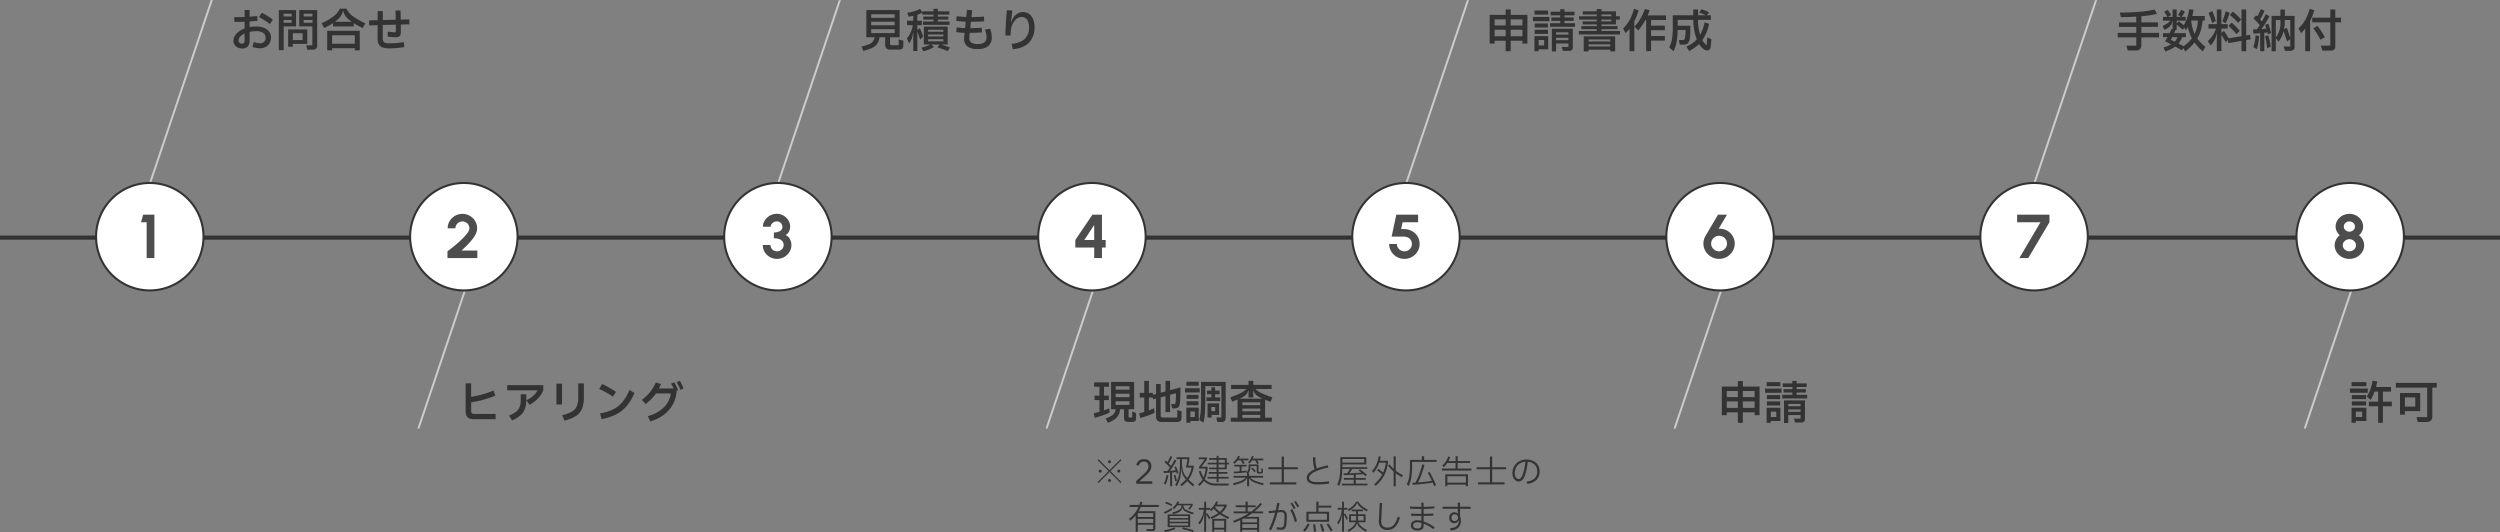 <svg xmlns="http://www.w3.org/2000/svg" viewBox="0 0 1210 257.505"><rect x="0" y="0" width="1210" height="257.505" fill="#808080" stroke="none"/><defs><style>.cls-1{fill:#333;}.cls-2{fill:#ccc;}.cls-3{fill:#fff;}.cls-4{fill:#4d4d4d;}</style></defs><g id="レイヤー_2" data-name="レイヤー 2"><g id="footer"><path class="cls-1" d="M1044.977,15.921v2.179H1036.418v3.586a2.822,2.822,0,0,1-.671,2.101,3.039,3.039,0,0,1-2.167.649h-3.762l-.616-2.332h4.752V18.1H1025V15.921h8.954V12.995h-8.359V10.839h8.359v-2.794q-3.476.243-7.458.242l-.462-2.2q10.89-.042,16.786-1.474l1.144,2.09a52.902,52.902,0,0,1-7.546,1.166v2.97h8.009v2.156H1036.418V15.921Z"/><path class="cls-1" d="M1067.395,22.676l-1.232,2.222a26.965,26.965,0,0,1-4.025-4.334,26.338,26.338,0,0,1-4.467,4.334l-.989-1.65-.683,1.078q-1.715-.99-3.168-1.782a17.743,17.743,0,0,1-4.817,2.354l-.902-1.914a17.133,17.133,0,0,0,3.74-1.518l-.924-.463q-1.299-.681-2.068-1.033.615-.902,1.231-2.002h-2.199V16.054h3.212q.571-1.166.901-2.024l.528.132V10.421h-.22a3.279,3.279,0,0,1-.518,1.606,4.859,4.859,0,0,1-1.177,1.221,17.978,17.978,0,0,1-1.958,1.222l-.968-1.87a18.375,18.375,0,0,0,2.211-1.254,10.15,10.15,0,0,0,1.661-1.343h-3.674V8.178h2.111a16.429,16.429,0,0,0-1.562-2.509l1.694-.88a13.59,13.59,0,0,1,.924,1.254,13.135,13.135,0,0,1,.748,1.276l-1.606.858h2.332V4.592h1.98V8.178h2.111l-1.496-.99a11.188,11.188,0,0,0,1.54-2.442l1.805.88a13.337,13.337,0,0,1-1.584,2.553h1.979v1.825h-4.355v1.188h.132l.396-.418a.843.843,0,0,1,.528-.308.924.924,0,0,1,.528.241l1.848,1.475A19.698,19.698,0,0,0,1059.54,4.459l2.134.309a24.827,24.827,0,0,1-.638,2.97h6.072V9.938h-1.078a23.176,23.176,0,0,1-.814,4.675,16.698,16.698,0,0,1-1.76,4.015A21.485,21.485,0,0,0,1067.395,22.676Zm-16.017-4.708a12.352,12.352,0,0,1-.704,1.298c.089.044.188.092.298.143.109.052.223.106.341.165l1.231.594a6.885,6.885,0,0,0,1.408-2.199Zm9.482.571a19.023,19.023,0,0,1-1.892-5.478q-.463.858-.99,1.672l-.748-1.386-.771,1.012-2.75-2.31a.149.149,0,0,0-.109-.045c-.06,0-.088.066-.088.198v2.332h-.595q-.396,1.034-.615,1.519h5.676v1.914h-1.87a9.255,9.255,0,0,1-1.716,3.102q1.166.573,2.464,1.32A19.863,19.863,0,0,0,1060.86,18.539Zm2.409-5.104a22.704,22.704,0,0,0,.539-3.498h-3.278a22.136,22.136,0,0,0,1.65,6.49A14.171,14.171,0,0,0,1063.27,13.436Z"/><path class="cls-1" d="M1089.307,19.045l-2.135.353v5.368h-2.287V19.793l-6.314,1.078-.242-1.518-1.012,1.078-2.002-3.301c-.044-.072-.081-.105-.11-.099-.029.008-.044.062-.044.165v7.568h-2.222V16.428h-.198a8.751,8.751,0,0,1-.858,2.903,12.786,12.786,0,0,1-2.002,2.706l-1.298-2.156a13.962,13.962,0,0,0,3.96-6.027h-3.63V11.676h4.026V4.569h2.222v7.106h3.036v2.178h-3.036v1.958h.154l.396-.396a.87.87,0,0,1,.551-.286q.264,0,.527.374l1.937,3.015,6.16-.99V4.569h2.287v12.584l1.893-.308ZM1070.672,11.125a41.867,41.867,0,0,0-1.716-4.817l1.782-.969a36.251,36.251,0,0,1,1.716,4.885Zm8.471-4.928a22.091,22.091,0,0,1-.848,2.552q-.561,1.431-1.089,2.509l-1.628-.99q.483-1.056.946-2.376.461-1.32.77-2.508Zm.989,4.774a35.786,35.786,0,0,1,3.938,3.981l-1.562,1.584a47.321,47.321,0,0,0-3.916-4.025Zm3.103.088a40.794,40.794,0,0,0-4.004-3.851l1.474-1.562a25.785,25.785,0,0,1,4.048,3.85Z"/><path class="cls-1" d="M1097.842,11.455a45.269,45.269,0,0,1,1.364,4.511l-1.562.659-.221-.945q-.769.132-1.495.197v8.889h-2.002V16.075q-1.607.132-3.278.198l-.176-2.024q.571,0,1.804-.044a21.962,21.962,0,0,0,1.452-2.067q-1.122-1.342-2.992-3.168l1.21-1.606.616.594a23.27,23.27,0,0,0,1.649-3.542l1.849.771a40.668,40.668,0,0,1-2.156,4.202q.637.725.858,1.012.967-1.649,1.848-3.542l1.782.99q-.858,1.671-1.881,3.321-1.024,1.651-1.991,2.927,1.1-.066,2.376-.242-.177-.639-.594-1.782Zm-7.193,11.374a20.909,20.909,0,0,0,.692-2.794q.231-1.342.342-2.904l1.693.286a26.399,26.399,0,0,1-1.034,6.402Zm7.216-5.742a36.34,36.34,0,0,1,1.166,5.544l-1.76.683a35.321,35.321,0,0,0-.99-5.786Zm8.008-9.416h4.708V22.478a2.175,2.175,0,0,1-.527,1.628,2.429,2.429,0,0,1-1.717.506H1105.916l-.66-2.09h3.234V18.869l-1.518,1.21-1.562-4.62q-.066-.176-.132-.176c-.059,0-.096.059-.11.176a12.941,12.941,0,0,1-.891,2.354,13.711,13.711,0,0,1-1.441,2.354l-1.342-1.693v6.336h-2.046V7.671h4.268V4.657h2.156Zm-4.378,10.429a11.454,11.454,0,0,0,2.244-7.393V9.695h-2.244Zm6.996.176V9.695h-2.662v.484a18.992,18.992,0,0,1-.374,4.004l.088.044.44-.396a.911.911,0,0,1,.572-.264q.374,0,.506.462Z"/><path class="cls-1" d="M1120.084,4.966a26.647,26.647,0,0,1-1.979,5.191V24.766h-2.376V13.831a18.601,18.601,0,0,1-2.024,2.179l-1.231-2.267a17.079,17.079,0,0,0,3.244-4.081,24.697,24.697,0,0,0,2.168-5.4Zm12.98,3.586v2.266H1130.292V22.104a2.618,2.618,0,0,1-.527,1.87,2.581,2.581,0,0,1-1.849.527h-3.894l-.727-2.42h4.576V10.817h-8.756V8.552h8.756V4.569h2.42V8.552Zm-11.484,3.916a32.892,32.892,0,0,1,3.652,5.544l-2.178,1.21a32.143,32.143,0,0,0-3.41-5.479Z"/><polygon class="cls-2" points="985 89.064 984 89.064 1014 0.064 1015 0.064 985 89.064"/><path class="cls-1" d="M731.164,4.569V7.209h8.096V21.092H736.862V19.705h-5.698v5.061h-2.42V19.705h-5.347V21.092H721V7.209h7.744V4.569ZM728.744,12.335V9.365h-5.347V12.335Zm-5.347,2.068V17.55h5.347V14.403ZM736.862,12.335V9.365h-5.698V12.335Zm-5.698,2.068V17.55h5.698V14.403Z"/><path class="cls-1" d="M749.908,10.245h-7.964V8.199h7.964Zm-5.214,14.521h-2.024V17.483h6.666v6.402h-4.642Zm-2.003-19.668h6.622v1.958h-6.622Zm.11,6.248h6.402v1.98h-6.402Zm6.402,5.038h-6.402V14.403h6.402ZM747.355,19.375h-2.661v2.597h2.661Zm9.834-9.262v1.1h5.126v1.761H750.238V11.213h4.905V10.113H750.876V8.463h4.268V7.43h-4.664V5.691h4.664V4.459h2.046V5.691h4.885V7.43h-4.885v1.033h4.488v1.65ZM751.096,24.875V13.919h10.143v8.712a2.219,2.219,0,0,1-.43,1.573,2.178,2.178,0,0,1-1.551.43h-2.838l-.506-1.914H759.126V21.025H753.142V24.875Zm8.03-8.14V15.636H753.142v1.1Zm-5.984,1.562v1.145H759.126V18.297Z"/><path class="cls-1" d="M775.098,14.14v.857h8.998V16.669H764.164V14.997h8.668v-.857h-7.48v-1.496H772.832v-.836h-6.82V10.355H772.832V9.476h-8.559V7.869H772.832V7.012h-6.754v-1.54H772.832V4.394h2.266V5.472h7.019V7.869h1.892V9.476h-1.892v2.332h-7.019v.836h7.811v1.496ZM768.872,24.875h-2.354V17.571h15.225V24.875h-2.376v-.836H768.872Zm10.494-4.817v-.969H768.872v.969Zm-10.494,1.408V22.499h10.494v-1.033ZM779.916,7.012h-4.818v.857H779.916Zm0,2.464h-4.818v.88H779.916Z"/><path class="cls-1" d="M793.05,4.966a27.622,27.622,0,0,1-2.023,5.346v14.454h-2.332V13.919a18.992,18.992,0,0,1-1.914,2.091l-1.21-2.244A17.137,17.137,0,0,0,788.749,9.674a24.308,24.308,0,0,0,2.101-5.412Zm13.288,4.729h-7.216v2.729h6.666v2.199h-6.666v2.816h6.666v2.2h-6.666v5.126h-2.376V9.695h-.396a27.124,27.124,0,0,1-3.454,5.06l-1.804-1.869A23.264,23.264,0,0,0,794.04,8.914a24.601,24.601,0,0,0,2.067-4.564l2.332.616a25.087,25.087,0,0,1-.989,2.485h8.888Z"/><path class="cls-1" d="M826.313,18.077l2.024.968-.352,3.608a2.051,2.051,0,0,1-.572,1.32,1.632,1.632,0,0,1-1.166.462,2.605,2.605,0,0,1-1.562-.55,8.806,8.806,0,0,1-2.332-2.574,18.787,18.787,0,0,1-4.884,3.388l-1.21-2.178a15.211,15.211,0,0,0,4.972-3.433,27.073,27.073,0,0,1-1.693-9.46h-7.524v2.816h6.116q0,2.993-.077,4.4a13.701,13.701,0,0,1-.341,2.485,3.13,3.13,0,0,1-.913,1.716,2.783,2.783,0,0,1-1.837.528h-1.936l-.44-2.2h1.848a1.058,1.058,0,0,0,.737-.23,1.633,1.633,0,0,0,.385-.869,22.47,22.47,0,0,0,.242-3.762h-3.806a33.801,33.801,0,0,1-.518,5.818,16.946,16.946,0,0,1-1.484,4.478L807.899,22.917a12.54,12.54,0,0,0,1.32-3.904,34.078,34.078,0,0,0,.396-5.753v-5.874h9.899V4.569h2.332v2.816h3.763a16.52,16.52,0,0,0-3.257-1.299l1.232-1.584a14.84,14.84,0,0,1,1.881.672,18.723,18.723,0,0,1,1.749.847L826.138,7.386h1.937V9.629h-6.227a25.68,25.68,0,0,0,1.013,7.238,20.928,20.928,0,0,0,2.178-6.05l2.178.704A21.65,21.65,0,0,1,823.938,19.419a7.687,7.687,0,0,0,2.091,2.486Z"/><polygon class="cls-2" points="681 89.064 680 89.064 710 0.064 711 0.064 681 89.064"/><path class="cls-1" d="M434.952,19.09l2.267.594V21.95a2.124,2.124,0,0,1-.507,1.562,2.229,2.229,0,0,1-1.628.507h-4.004a2.996,2.996,0,0,1-2.046-.551,2.397,2.397,0,0,1-.594-1.826V18.034h-2.75a6.975,6.975,0,0,1-1.155,3.157,6.552,6.552,0,0,1-2.508,2.035,19.069,19.069,0,0,1-4.235,1.363L417,22.479a22.191,22.191,0,0,0,3.575-1.067,4.76,4.76,0,0,0,1.893-1.32,4.428,4.428,0,0,0,.847-2.057h-4.004V4.878h16.104V18.034h-4.642v3.014a.943.943,0,0,0,.176.649.896.896,0,0,0,.66.187h3.344ZM433.017,8.618V6.902H421.664V8.618Zm-11.353,3.608H433.017V10.51H421.664Zm11.353,1.892H421.664v1.892H433.017Z"/><path class="cls-1" d="M446.832,17.616l-1.474,1.584-1.21-3.564c-.029-.073-.059-.109-.088-.109-.044,0-.066.059-.066.176v8.976h-1.979V16.098h-.198a10.252,10.252,0,0,1-.539,2.63A8.249,8.249,0,0,1,439.99,20.96l-1.056-2.376a12.739,12.739,0,0,0,2.859-6.402H439V10.048h3.015V7.65q-.485.11-.892.187-.407.078-.736.144l-.616.109-.639-1.914a26.723,26.723,0,0,0,3.389-.759,14.138,14.138,0,0,0,2.815-1.111L446.393,6V5.472h5.412v-1.21H453.916v1.21H459.46V7.078H453.916V8.002h5.082V9.477h-5.082v.945h5.654V12.05H446.7V10.422h5.104V9.477h-4.95V8.002h4.95V7.078h-5.412V6.088a13.195,13.195,0,0,1-2.398,1.034v2.926h2.178v2.134h-2.178v2.267h.088l.572-.528a.557.557,0,0,1,.374-.198c.205,0,.381.191.528.572Zm8.536,3.938q1.012.243,2.255.66,1.244.419,2.123.792l-1.034,1.738a45.809,45.809,0,0,0-4.993-1.782l.989-1.408h-3.981l1.298,1.21a14.212,14.212,0,0,1-2.299,1.155,18.424,18.424,0,0,1-2.806.892L445.908,23.05a17.639,17.639,0,0,0,2.453-.671,13.531,13.531,0,0,0,1.947-.825h-3.168v-8.668h11.55v8.668Zm1.21-7.149H449.208v.945h7.37Zm0,2.288H449.208v.945h7.37Zm0,2.288H449.208v1.033h7.37Z"/><path class="cls-1" d="M479.194,13.854a15.169,15.169,0,0,1,.616,2.145,9.643,9.643,0,0,1,.22,1.925,5.375,5.375,0,0,1-1.716,4.378,8.017,8.017,0,0,1-5.214,1.431,7.844,7.844,0,0,1-4.852-1.254,4.594,4.594,0,0,1-1.617-3.872,8.249,8.249,0,0,1,.045-.99l.176-1.716a35.85,35.85,0,0,1-4.026-.353l.22-2.31a30.729,30.729,0,0,0,4.049.374l.329-3.103q-2.398-.11-4.642-.418l.242-2.266q2.222.308,4.62.418l.374-3.476,2.508.197-.353,3.322q3.939-.044,6.072-.286L476.334,10.29q-2.001.22-6.401.264l-.309,3.08q3.256-.066,5.566-.22l.065,2.288q-2.815.176-5.874.22l-.197,1.826q-.022.22-.022.616a2.593,2.593,0,0,0,.936,2.232,5.106,5.106,0,0,0,3.003.693,5.55,5.55,0,0,0,3.344-.792,3.12,3.12,0,0,0,1.034-2.64,10.382,10.382,0,0,0-.771-3.498Z"/><path class="cls-1" d="M486.608,17.176q.066-5.147.726-12.21l2.618.132-.132,1.188q-.417,3.806-.462,4.51h.132a7.88,7.88,0,0,1,.902-2.134,6.469,6.469,0,0,1,1.991-2.024,4.889,4.889,0,0,1,2.717-.792,5.027,5.027,0,0,1,2.915.869,5.746,5.746,0,0,1,1.98,2.486,9.263,9.263,0,0,1,.715,3.772,10.605,10.605,0,0,1-2.606,7.568q-2.607,2.771-7.888,3.3l-.594-2.618q4.356-.461,6.392-2.441a7.379,7.379,0,0,0,2.034-5.544,6.279,6.279,0,0,0-.945-3.686,2.918,2.918,0,0,0-2.486-1.331,4.255,4.255,0,0,0-3.179,1.419,8.634,8.634,0,0,0-1.991,3.84,16.721,16.721,0,0,0-.286,3.695Z"/><polygon class="cls-2" points="377 89.064 376 89.064 406 0.064 407 0.064 377 89.064"/><path class="cls-1" d="M127.773,13.492a5.763,5.763,0,0,1,2.497,1.858,4.369,4.369,0,0,1,.88,2.662,5.81,5.81,0,0,1-.671,2.86,4.53,4.53,0,0,1-1.881,1.848,5.912,5.912,0,0,1-2.794.638,9.954,9.954,0,0,1-3.608-.66l.616-2.376a8.504,8.504,0,0,0,2.992.616,2.541,2.541,0,0,0,2.75-2.815,2.569,2.569,0,0,0-1.199-2.2,5.759,5.759,0,0,0-3.333-.836,14.843,14.843,0,0,0-3.212.33v4.092a4.155,4.155,0,0,1-.936,3.014,3.814,3.814,0,0,1-2.827.946,4.53,4.53,0,0,1-1.858-.418,3.9,3.9,0,0,1-1.562-1.265A3.362,3.362,0,0,1,113,19.729a5.033,5.033,0,0,1,1.452-3.442,9.843,9.843,0,0,1,3.938-2.52V10.532q-1.761.067-3.345.066l-1.649-.021V8.289h1.034q2.111,0,3.96-.088V4.856h2.42V8.068q2.265-.154,3.651-.352l.221,2.332q-1.475.198-3.872.352v2.706a18.809,18.809,0,0,1,3.212-.286A9.733,9.733,0,0,1,127.773,13.492ZM118.391,16.209a6.404,6.404,0,0,0-2.146,1.528,2.8,2.8,0,0,0-.781,1.859,1.385,1.385,0,0,0,.495,1.133,1.796,1.796,0,0,0,1.178.407,1.191,1.191,0,0,0,.945-.352,1.766,1.766,0,0,0,.309-1.166Zm12.254-4.511A27.451,27.451,0,0,0,128.125,9.895q-1.441-.924-2.805-1.628l1.386-2.09a29.206,29.206,0,0,1,2.783,1.551q1.419.891,2.562,1.771Z"/><path class="cls-1" d="M137.311,24.261h-2.354V4.879h8.338v7.897h-5.983Zm-.066-17.6V7.959h3.916V6.661Zm0,3.014v1.342h3.916V9.675Zm4.488,12.936h-2.267V14.229h9.263v6.996h-6.996Zm0-6.556V19.377h4.729V16.055Zm6.996,7.986-.484-2.068h2.926V12.776H144.834V4.879h8.69V21.995a1.947,1.947,0,0,1-.572,1.551,2.681,2.681,0,0,1-1.782.495ZM146.968,6.661V7.959h4.269V6.661Zm0,3.014v1.342h4.269V9.675Z"/><path class="cls-1" d="M167.648,4.196a9.855,9.855,0,0,0,3.014,3.564,34.661,34.661,0,0,0,6.16,3.52l-1.254,2.288a45.227,45.227,0,0,1-4.356-2.354v1.584h-9.987V11.171a41.122,41.122,0,0,1-4.29,2.397l-1.276-2.31a29.818,29.818,0,0,0,5.907-3.443,10.248,10.248,0,0,0,2.915-3.619Zm-6.908,20.152h-2.376v-9.438h15.774v9.438h-2.421V23.337H160.74Zm10.978-7.282H160.74v4.093h10.978Zm-1.518-6.512a13.033,13.033,0,0,1-2.761-2.497,6.261,6.261,0,0,1-1.266-2.695h-.22a6.872,6.872,0,0,1-1.243,2.706,12.372,12.372,0,0,1-2.606,2.486Z"/><path class="cls-1" d="M195.435,20.367l.264,2.42a43.681,43.681,0,0,1-7.48.615,8.859,8.859,0,0,1-3.135-.462,3.243,3.243,0,0,1-1.76-1.496,5.824,5.824,0,0,1-.561-2.771V12.183q-2.663.088-4.049.154L178.626,9.873q2.707-.088,4.137-.11V5.385h2.508V9.696q2.155-.066,6.248-.153-.045-3.059-.088-4.466l2.42-.022q.044,1.408.088,4.444l4.158-.11.044,2.376-4.158.11q.022,1.43.021,3.542a4.088,4.088,0,0,1-.241,1.572,1.445,1.445,0,0,1-.804.792,4.254,4.254,0,0,1-1.572.231q-.595,0-1.519-.077-.924-.076-2.266-.23l.088-2.376q2.837.308,3.3.308a.677.677,0,0,0,.484-.121.824.824,0,0,0,.109-.517q0-1.958-.021-3.059l-6.314.154V18.541a2.262,2.262,0,0,0,.683,1.892,3.799,3.799,0,0,0,2.287.528A41.346,41.346,0,0,0,195.435,20.367Z"/><polygon class="cls-2" points="73 89 72 89 102 0 103 0 73 89"/><path class="cls-1" d="M843.533,184.438v2.64h8.096V200.96h-2.398v-1.387H843.533v5.061h-2.42v-5.061h-5.348V200.96h-2.396V187.077h7.744V184.438Zm-2.42,7.766V189.233h-5.348v2.97Zm-5.348,2.068V197.418h5.348v-3.146Zm13.465-2.068V189.233H843.533v2.97Zm-5.697,2.068V197.418h5.697v-3.146Z"/><path class="cls-1" d="M862.277,190.113H854.312v-2.046h7.965Zm-5.215,14.521h-2.023v-7.282h6.666v6.402H857.062Zm-2.002-19.668h6.621v1.958h-6.621Zm.109,6.248h6.402v1.979h-6.402Zm6.402,5.038h-6.402v-1.98h6.402Zm-1.848,2.991H857.062v2.597h2.662Zm9.834-9.262v1.1h5.125v1.761H862.607v-1.761h4.904v-1.1h-4.268v-1.65h4.268v-1.033h-4.664v-1.738h4.664v-1.232h2.047v1.232h4.885v1.738h-4.885v1.033h4.488v1.65Zm-6.094,14.762v-10.956h10.143V202.499a2.223,2.223,0,0,1-.43,1.573,2.18,2.18,0,0,1-1.551.43h-2.838l-.506-1.914h3.211v-1.694h-5.984v3.85Zm8.029-8.14v-1.1h-5.984v1.1Zm-5.984,1.562v1.145h5.984V198.165Z"/><polygon class="cls-2" points="811 207.425 833.369 141.064 832.369 141.064 810 207.425 811 207.425"/><path class="cls-1" d="M537.004,199.705a43.111,43.111,0,0,1-7.15,2.53l-.484-2.2q1.717-.439,2.771-.748v-5.654h-2.375v-2.111h2.375v-4.334h-2.574v-2.112h7.195v2.112h-2.443v4.334h2.332v2.111h-2.332v4.973q1.277-.417,2.574-.924Zm10.977-.506,1.871.66v2.354a2.274,2.274,0,0,1-.418,1.562,1.921,1.921,0,0,1-1.43.439h-2.002a2.032,2.032,0,0,1-1.52-.483,2.408,2.408,0,0,1-.461-1.672v-4.005h-1.893a7.522,7.522,0,0,1-.77,2.783A6.246,6.246,0,0,1,539.5,202.939a13.142,13.142,0,0,1-3.268,1.672l-1.078-2.046a16.215,16.215,0,0,0,2.607-1.21,4.886,4.886,0,0,0,1.518-1.375,4.559,4.559,0,0,0,.715-1.926H537.752V184.855h11.176v13.199h-2.707v3.521a.506.506,0,0,0,.1.374.65.65,0,0,0,.406.088h1.254Zm-1.32-12.232h-6.688v1.628h6.688Zm0,3.608h-6.688v1.65h6.688Zm0,3.652h-6.688v1.737h6.688Z"/><path class="cls-1" d="M569.783,198.451l2.09.594v2.816a2.6,2.6,0,0,1-.518,1.87,2.687,2.687,0,0,1-1.881.506h-7.039a3.113,3.113,0,0,1-2.234-.66,3.039,3.039,0,0,1-.67-2.222v-8.427l-1.387.374-.197-.901h-1.893V198.627q1.43-.527,2.531-1.012l.264,2.178q-1.497.705-3.125,1.287-1.629.583-3.762,1.221l-.615-2.222q1.562-.417,2.463-.704v-6.974h-2.178v-2.244h2.178v-5.83h2.244v5.83h1.959v.968l1.518-.418v-4.862h2.244v4.246l2.311-.638v-5.126h2.242v4.51l5.039-1.363q-.023,2.991-.066,4.543-.044,1.55-.197,2.959a3.657,3.657,0,0,1-.748,2.078,2.619,2.619,0,0,1-1.959.605h-1.033l-.594-2.09h1.275a.979.979,0,0,0,.693-.188,1.276,1.276,0,0,0,.252-.736q.132-1.474.178-4.334l-2.84.77v8.382h-2.242v-7.766l-2.311.616v8.58a1.279,1.279,0,0,0,.264.945,1.492,1.492,0,0,0,.99.242h6.754Z"/><path class="cls-1" d="M573.545,187.913h7.105v2.024h-7.105Zm2.596,16.698h-1.957v-7.326h6.006v6.468h-4.049Zm-1.914-19.866H580.168v1.958h-5.941Zm.088,6.358h5.742v1.936h-5.742Zm5.742,5.038h-5.742v-1.937h5.742Zm-1.781,3.014h-2.135v2.662h2.135Zm3.035-14.322h11.924v16.984a3.1,3.1,0,0,1-.439,1.881,1.97,1.97,0,0,1-1.627.561h-1.959l-.572-2.222h2.508V186.857h-7.787v6.424q0,4.025-.176,6.611a25.97,25.97,0,0,1-.727,4.719l-2.002-1.386a23.727,23.727,0,0,0,.672-4.125q.185-2.3.186-5.819Zm2.619,9.284V192.335h2.354v-1.518h-2.068v-1.76h2.068v-1.606h1.826v1.606h2.178v1.76h-2.178V192.335h2.463v1.782Zm.506,1.122h5.588v5.544h-3.631v1.32h-1.957Zm1.848,3.762h1.869v-2.002H586.283Z"/><path class="cls-1" d="M612.309,202.147h3.279v1.958H595.699v-1.958h3.277v-8.778l-2.551,1.056L595.457,192.291a44.585,44.585,0,0,0,4.873-1.969,9.485,9.485,0,0,0,2.893-2.035H595.832V186.263h8.469v-1.936h2.289v1.936h8.865v2.024H607.668a9.493,9.493,0,0,0,2.98,2.024,49.62,49.62,0,0,0,5.203,2.002l-.947,2.178-2.596-1.034Zm-8.227-13.046a3.973,3.973,0,0,1-1.232,2.134,12.097,12.097,0,0,1-2.926,1.716h11.176a12.624,12.624,0,0,1-3.025-1.716,3.866,3.866,0,0,1-1.266-2.134h-.219v3.321h-2.289v-3.321Zm-2.773,5.632v1.342h8.646v-1.342Zm8.646,4.355v-1.319h-8.646v1.319Zm0,3.146V200.783h-8.646v1.452Z"/><polygon class="cls-2" points="507 207.425 529.369 141.064 528.369 141.064 506 207.425 507 207.425"/><path class="cls-1" d="M537,228.465l-5.36,5.344-.432-.448,5.344-5.344-5.344-5.328.448-.448L537,227.568l5.344-5.328.448.448-5.344,5.328,5.344,5.344-.432.448Zm-5.016.063a.707.707,0,0,1-.2-.512.689.689,0,0,1,.2-.496.668.668,0,0,1,.504-.208.696.696,0,0,1,.512.208.677.677,0,0,1,.208.496.71.71,0,0,1-.72.72A.668.668,0,0,1,531.984,228.528Zm4.512-4.512a.709.709,0,0,1-.2-.512.689.689,0,0,1,.2-.496.668.668,0,0,1,.504-.208.696.696,0,0,1,.512.208.677.677,0,0,1,.208.496.71.71,0,0,1-.72.72A.668.668,0,0,1,536.496,224.017Zm0,9.024a.71.71,0,0,1-.2-.513.69.69,0,0,1,.2-.496.668.668,0,0,1,.504-.208.696.696,0,0,1,.512.208.678.678,0,0,1,.208.496.709.709,0,0,1-.72.72A.667.667,0,0,1,536.496,233.041ZM541,228.528a.694.694,0,0,1-.208-.512.677.677,0,0,1,.208-.496.696.696,0,0,1,.512-.208.668.668,0,0,1,.504.208.689.689,0,0,1,.2.496.707.707,0,0,1-.2.512.668.668,0,0,1-.504.208A.696.696,0,0,1,541,228.528Z"/><path class="cls-1" d="M557.704,234.145H549.96v-1.376l3.952-3.6a7.606,7.606,0,0,0,1.399-1.656,3.214,3.214,0,0,0,.521-1.672v-.208a2.264,2.264,0,0,0-.568-1.624,2.172,2.172,0,0,0-1.656-.601,2.438,2.438,0,0,0-2.479,2.017l-1.2-.464a4.363,4.363,0,0,1,1.304-1.977,3.645,3.645,0,0,1,2.456-.775,3.997,3.997,0,0,1,1.912.432,2.97,2.97,0,0,1,1.232,1.2,3.617,3.617,0,0,1,.424,1.775,4.171,4.171,0,0,1-.64,2.265,10.49,10.49,0,0,1-1.889,2.136l-3.296,2.944h6.272Z"/><path class="cls-1" d="M567.288,228.688v6.64h-.961v-6.56q-.959.081-3.056.176l-.096-.928q1.248-.032,1.872-.064a18.712,18.712,0,0,0,1.216-1.647,23.735,23.735,0,0,0-2.704-2.656l.576-.72q.543.479.832.752a15.197,15.197,0,0,0,1.536-2.977l.863.4a19.941,19.941,0,0,1-1.743,3.2q.719.719,1.151,1.231a33.691,33.691,0,0,0,1.776-3.104l.832.464a30.127,30.127,0,0,1-3.216,4.992q1.632-.111,2.88-.256a16.478,16.478,0,0,0-.672-1.536l.783-.336a22.372,22.372,0,0,1,1.297,3.296l-.816.32-.288-.912Q568.055,228.625,567.288,228.688Zm-4,5.36a13.454,13.454,0,0,0,1.344-4.177l.848.177a15.064,15.064,0,0,1-1.376,4.512Zm5.504-1.088a17.787,17.787,0,0,0-.688-2.881l.784-.271a25.62,25.62,0,0,1,.752,2.832Zm9.199,1.52-.56.896q-1.937-1.633-2.816-2.544a16.395,16.395,0,0,1-2.815,2.527l-.48-.912a15.595,15.595,0,0,0,2.624-2.368,9.586,9.586,0,0,1-1.584-2.535,8.793,8.793,0,0,1-.607-2.92h-.112a26.673,26.673,0,0,1-.152,3,13.875,13.875,0,0,1-.624,2.768,15.904,15.904,0,0,1-1.384,3l-.688-.784a17.131,17.131,0,0,0,1.456-3.271,16.668,16.668,0,0,0,.672-3.265,40.307,40.307,0,0,0,.176-4.088v-1.76h-1.664v-.912h6.224v.752a27.785,27.785,0,0,1-.56,3.328h2.64v.736a13.2,13.2,0,0,1-2.496,5.951A29.076,29.076,0,0,0,577.991,234.48Zm-5.92-10.576a13.284,13.284,0,0,0,.576,4.185,9.667,9.667,0,0,0,1.904,3.256,11.77,11.77,0,0,0,2.176-5.057h-2.736a30.497,30.497,0,0,0,.721-4.063h-2.641Z"/><path class="cls-1" d="M585.425,233.496a8.871,8.871,0,0,0,3.319.553h6.064l-.225.96h-6a7.764,7.764,0,0,1-5.936-2.24,8.693,8.693,0,0,1-2.224,2.464l-.544-.864a8.279,8.279,0,0,0,2.128-2.367,12.092,12.092,0,0,1-1.744-3.872l.896-.288a12.973,12.973,0,0,0,1.328,3.2,13.254,13.254,0,0,0,1.056-4.272h-3.199v-.864q.624-.719,1.344-1.68.719-.959,1.344-1.937h-2.832v-.896h4v.768a37.543,37.543,0,0,1-2.672,3.744h2.976v.641a15.521,15.521,0,0,1-1.376,5.344A5.983,5.983,0,0,0,585.425,233.496Zm8.327-11.815v2.271h1.105v.816H593.752v2.352h-3.968v1.328H594.04v.832h-4.256v1.536h4.849v.832h-4.849v1.696h-.943v-1.696h-4.416v-.832h4.416v-1.536H585.017v-.832h3.824v-1.328h-3.616v-.8h3.616v-1.552h-4.305v-.816h4.305v-1.456h-3.616v-.815h3.616V220.625h.943v1.056Zm-.928.815h-3.04v1.456h3.04Zm-3.04,3.824h3.04v-1.552h-3.04Z"/><path class="cls-1" d="M599.064,222.801a10.421,10.421,0,0,1-1.601,1.68l-.704-.624a8.366,8.366,0,0,0,2.48-3.216l.88.24a6.278,6.278,0,0,1-.512,1.088h4.607v.832h-2.64q.48.735.848,1.424l-.863.336q-.369-.705-1.024-1.76Zm6.08,8.384a5.94,5.94,0,0,0,2.231,1.456,29.11,29.11,0,0,0,4.265,1.296l-.32.896q-2.177-.577-3.464-1.04a8.609,8.609,0,0,1-2.072-1.024,3.228,3.228,0,0,1-1.12-1.328h-.096v3.888h-.977v-3.888h-.111a3.296,3.296,0,0,1-1.064,1.336,7.815,7.815,0,0,1-1.968,1.017q-1.241.463-3.352,1.023l-.337-.896a25.951,25.951,0,0,0,4.104-1.28,5.834,5.834,0,0,0,2.152-1.456h-5.984v-.88h6.56v-1.072l-.432-.352a4.468,4.468,0,0,0,.816-1.12,3.509,3.509,0,0,0,.304-1.12q.063-.608.063-1.824h4.801v3.296a.291.291,0,0,0,.071.225.352.352,0,0,0,.232.063h1.008v-1.76l.8.24v1.487a.939.939,0,0,1-.176.641.773.773,0,0,1-.592.191h-1.232a1.209,1.209,0,0,1-.752-.199.834.834,0,0,1-.256-.696v-2.688h-3.04a8.244,8.244,0,0,1-.224,1.977,4.479,4.479,0,0,1-.896,1.624h.48v1.088h6.815v.88Zm-8.048-2.912q1.951-.095,2.88-.16v-2.336h-2.608v-.815h5.984v.815H600.904v2.256q1.567-.144,2.416-.256l.063.752a58.648,58.648,0,0,1-6.159.592Zm6.976-4.448a8.465,8.465,0,0,0,1.872-3.168l.864.208q-.192.561-.433,1.104h5.072v.832h-3.008a14.06,14.06,0,0,1,.863,1.424l-.831.336q-.593-1.088-1.04-1.76h-1.488a9.491,9.491,0,0,1-1.136,1.567Zm2.063,2.513a9.646,9.646,0,0,1,.896.8,9.956,9.956,0,0,1,.768.848l-.592.528a13.832,13.832,0,0,0-1.68-1.68Z"/><path class="cls-1" d="M628.136,226.129v1.008H621.416v6.319h5.984v1.009H614.6v-1.009h5.729v-6.319h-6.464v-1.008h6.464v-5.168h1.088v5.168Z"/><path class="cls-1" d="M643.319,234.08a39.11,39.11,0,0,1-5.359.385,8.368,8.368,0,0,1-4.16-.801,2.626,2.626,0,0,1-1.344-2.416q0-2.319,3.808-4.096a17.428,17.428,0,0,1-.768-5.84h1.184a15.885,15.885,0,0,0,.64,5.408,33.738,33.738,0,0,1,5.36-1.504l.224,1.104a25.913,25.913,0,0,0-6.928,2.232q-2.351,1.288-2.352,2.695a1.669,1.669,0,0,0,1.016,1.593,7.934,7.934,0,0,0,3.304.504,37.434,37.434,0,0,0,5.28-.4Z"/><path class="cls-1" d="M656.184,234.08h5.68v.864H649.432v-.864h5.76v-1.888h-4.735v-.832h4.735V229.793q-2.08.111-4.832.159l-.08-.848,1.681-.016a10.915,10.915,0,0,0,1.359-2.112h-3.647a30.684,30.684,0,0,1-.456,4.944,11.483,11.483,0,0,1-1.16,3.327l-.864-.848a10.855,10.855,0,0,0,1.185-3.704,43.863,43.863,0,0,0,.336-6.216v-3.216h12.576v3.504h-11.585q0,.913-.016,1.344H661.752v.864h-7.345a12.145,12.145,0,0,1-1.296,2.08q2.912-.064,5.856-.304-.816-.624-1.424-1.024l.672-.56q.816.527,1.728,1.248.913.719,1.681,1.424l-.688.607-.656-.592-.399-.368q-1.553.145-3.696.256v1.616h4.848v.832h-4.848Zm4.112-11.936H649.703v1.744H660.296Z"/><path class="cls-1" d="M668.297,220.992q-.177.977-.465,2.017H671.752v.832a17.465,17.465,0,0,1-1.815,6.248,16.937,16.937,0,0,1-4.104,5.063l-.704-.832A16.241,16.241,0,0,0,669,229.664a29.385,29.385,0,0,0-2.527-2.016l.607-.784a29.014,29.014,0,0,1,2.353,1.904,16.8,16.8,0,0,0,1.296-4.832H667.544a14.133,14.133,0,0,1-2.783,4.88l-.736-.784a12.766,12.766,0,0,0,2.096-3.208,15.719,15.719,0,0,0,1.168-3.96Zm10.191,9.92a21.888,21.888,0,0,1-2.944-1.823v6.256h-1.023v-7.088a19.575,19.575,0,0,1-2.736-2.944l.72-.592a21.672,21.672,0,0,0,2.017,2.224v-6.096H675.544v6.976a18.847,18.847,0,0,0,3.488,2.16Z"/><path class="cls-1" d="M689.288,222.593h6.064v.96H683.464v1.68a37.795,37.795,0,0,1-.376,5.72,13.985,13.985,0,0,1-1.319,4.265l-.88-.784a13.635,13.635,0,0,0,1.191-3.896,35.212,35.212,0,0,0,.328-5.256v-2.688H688.168V220.833h1.12Zm2.592,5.808q.784,1.296,1.688,3.128.904,1.833,1.496,3.288l-.944.464q-.305-.8-.704-1.68-1.92.335-4.504.608-2.584.271-5.16.432l-.111-1.008q.959-.032,1.424-.064a32.111,32.111,0,0,0,1.92-4.231,36.354,36.354,0,0,0,1.392-4.616l1.072.32q-.576,2.24-1.376,4.432a32.717,32.717,0,0,1-1.76,4.016q3.775-.271,6.72-.768A41.57,41.57,0,0,0,691,228.864Z"/><path class="cls-1" d="M705.512,226.784h6.624v.944H697.88v-.944h6.608v-2.688h-4a10.138,10.138,0,0,1-1.664,1.952l-.769-.672a10.734,10.734,0,0,0,1.769-2.097,10.996,10.996,0,0,0,1.144-2.336l.944.304a13.326,13.326,0,0,1-.848,1.921h3.424v-2.368h1.023V223.169h5.984v.928h-5.984Zm-4.976,8.544h-1.024V229.585h10.992v5.743h-1.023v-.783h-8.944Zm8.944-4.8h-8.944v3.088h8.944Z"/><path class="cls-1" d="M728.936,226.129v1.008h-6.72v6.319h5.984v1.009H715.399v-1.009h5.729v-6.319h-6.464v-1.008h6.464v-5.168h1.088v5.168Z"/><path class="cls-1" d="M742.111,223.12a5.376,5.376,0,0,1,3.064,4.977,5.64,5.64,0,0,1-1.528,4.16,7.365,7.365,0,0,1-4.439,1.903l-.32-1.104a6.663,6.663,0,0,0,3.88-1.521,4.448,4.448,0,0,0,1.256-3.376,4.402,4.402,0,0,0-1.24-3.256,5.212,5.212,0,0,0-3.384-1.416,25.808,25.808,0,0,1-1.584,7.208q-1.04,2.328-2.688,2.328a2.747,2.747,0,0,1-1.528-.464,3.251,3.251,0,0,1-1.144-1.368,4.947,4.947,0,0,1-.433-2.151,6.725,6.725,0,0,1,.88-3.448,6.148,6.148,0,0,1,2.433-2.353,7.761,7.761,0,0,1,6.775-.12ZM736.96,229.801a25.29,25.29,0,0,0,1.304-6.328,5.587,5.587,0,0,0-2.64.824,5.078,5.078,0,0,0-1.824,1.96,5.794,5.794,0,0,0-.656,2.768,4.043,4.043,0,0,0,.264,1.528,2.293,2.293,0,0,0,.704.983,1.558,1.558,0,0,0,.969.336Q736.119,231.872,736.96,229.801Z"/><path class="cls-1" d="M560.872,245.377h-8.752a14.366,14.366,0,0,1-1.009,2.031h8.064v8.305a1.335,1.335,0,0,1-.304.983,1.363,1.363,0,0,1-.977.296h-2.88l-.256-.896h3.392v-2.112h-7.455v3.344h-1.024v-7.855a16.533,16.533,0,0,1-2.592,2.512l-.656-.815a14.235,14.235,0,0,0,4.592-5.792h-4.256v-.977h4.64a11.391,11.391,0,0,0,.448-1.567l1.024.144q-.177.753-.384,1.424h8.384Zm-10.176,4.863h7.455v-1.888h-7.455Zm0,.896v1.952h7.455v-1.952Z"/><path class="cls-1" d="M567.464,246.608a19.401,19.401,0,0,1-3.696,2.032l-.448-.816a18.092,18.092,0,0,0,3.712-1.952Zm-4.08,10.048a20.319,20.319,0,0,0,4.943-1.376l.593.704a19.309,19.309,0,0,1-5.137,1.52Zm3.584-11.728q-.688-.368-1.504-.72a15.501,15.501,0,0,0-1.536-.576l.399-.769q.705.224,1.536.584.832.36,1.504.729ZM576.04,255.12H565.144v-6.144H576.04Zm-.992-4.384v-.992h-8.912v.992Zm-8.912.736v1.04h8.912v-1.04Zm0,1.775v1.104h8.912v-1.104Zm3.696-8.655A9.572,9.572,0,0,1,568.168,246.417l-.688-.608a8.597,8.597,0,0,0,1.408-1.456,9.066,9.066,0,0,0,.992-1.68l.88.191a7.215,7.215,0,0,1-.448.96h6.944v.656a8.454,8.454,0,0,1-1.424,2.208l-.801-.4a7.708,7.708,0,0,0,.712-.855,7.904,7.904,0,0,0,.536-.84h-3.472v.304a2.14,2.14,0,0,0,1.168,1.768,12.946,12.946,0,0,0,3.776,1.4l-.305.848a14.98,14.98,0,0,1-3.68-1.352,2.649,2.649,0,0,1-1.376-1.736h-.112a2.559,2.559,0,0,1-.624,1.248,4.431,4.431,0,0,1-1.424.969,16.434,16.434,0,0,1-2.512.871l-.353-.848a11.367,11.367,0,0,0,3.44-1.4,2.145,2.145,0,0,0,1.04-1.768v-.304Zm2.768,10.688q2.72.592,5.2,1.393l-.496.832a42.482,42.482,0,0,0-5.136-1.44Z"/><path class="cls-1" d="M594.92,250.305l-.464.88a24.187,24.187,0,0,1-4.031-2.24,19.909,19.909,0,0,1-4.064,2.192l-.464-.849a17.815,17.815,0,0,0,3.744-1.951,12.479,12.479,0,0,1-2.16-2.145,11.444,11.444,0,0,1-1.328,1.232l-.544-.721H583.752V248.833h.097l.208-.208a.374.374,0,0,1,.24-.112.345.345,0,0,1,.256.176l1.264,1.968-.608.672-1.359-2.111c-.021-.032-.043-.048-.064-.048s-.032.026-.032.079v8.08h-.943v-8.592h-.112a9.207,9.207,0,0,1-2.063,5.104l-.656-.784a12.522,12.522,0,0,0,2.672-6.353h-2.384V245.793h2.544v-2.992h.943V245.793h1.984v.783a9.571,9.571,0,0,0,2.832-3.855l.96.144a9.608,9.608,0,0,1-.624,1.345h4.8v.72a9.388,9.388,0,0,1-2.512,3.392A23.733,23.733,0,0,0,594.92,250.305Zm-7.199,7.04h-.992v-6.208h6.752v6.208h-.992v-1.008H587.721Zm4.768-5.312H587.721v3.376h4.768Zm-2.08-4.288a8.743,8.743,0,0,0,2.145-2.655h-4.192a2.211,2.211,0,0,1-.271.367A13.054,13.054,0,0,0,590.408,247.744Z"/><path class="cls-1" d="M611.336,248.465h-5.344q-1.216.864-2.64,1.695h6.08v7.185H608.408v-.912h-7.168v.912h-.992v-5.584q-1.472.672-2.976,1.248l-.448-.929a36.991,36.991,0,0,0,7.504-3.615h-7.264v-.912h5.792v-2.08h-4.784v-.896h4.784v-1.792h1.023v1.792h3.856v.896h-3.856v2.08h1.776a24.678,24.678,0,0,0,4.352-4.145l.801.608a25.704,25.704,0,0,1-3.601,3.536h4.128ZM608.408,251.041h-6.672c-.256.128-.411.202-.464.224V252.833h7.136Zm-7.136,2.655v1.84h7.136v-1.84Z"/><path class="cls-1" d="M619.656,246.849c.106-.011.261-.016.464-.016a2.566,2.566,0,0,1,2.016.735,3.099,3.099,0,0,1,.656,2.128,26.973,26.973,0,0,1-.256,4.353,3.187,3.187,0,0,1-.816,1.888,2.528,2.528,0,0,1-1.647.464,14.722,14.722,0,0,1-2.16-.191l.063-1.057a11.945,11.945,0,0,0,1.889.176,1.615,1.615,0,0,0,1.12-.336,2.706,2.706,0,0,0,.535-1.536,30.808,30.808,0,0,0,.169-3.84,1.928,1.928,0,0,0-.385-1.312,1.639,1.639,0,0,0-1.279-.433,3.793,3.793,0,0,0-.4.017l-1.312.128q-.623,2.464-1.359,4.496-.737,2.032-1.712,4.112l-1.072-.448q.943-1.983,1.656-3.889a43.114,43.114,0,0,0,1.304-4.159l-2.976.271-.097-1.056,3.345-.288q.384-1.567.783-3.712l1.105.208q-.335,1.743-.72,3.392Zm5.824-.464a20.985,20.985,0,0,1,2.239,6l-1.056.288a19.424,19.424,0,0,0-2.192-5.809Zm.703.016a16.791,16.791,0,0,0-1.6-2.672l.864-.448a21.291,21.291,0,0,1,1.6,2.688Zm.992-3.92a19.488,19.488,0,0,1,1.616,2.656l-.832.432a21.061,21.061,0,0,0-1.632-2.656Z"/><path class="cls-1" d="M630.647,256.673a11.624,11.624,0,0,0,2.256-3.312l.929.368a12.095,12.095,0,0,1-2.272,3.552Zm7.504-9.009h5.137v4.849H632.312v-4.849h4.784v-4.863h1.056v1.952h6.177v.928h-6.177Zm-4.8,3.904h8.88v-2.96h-8.88Zm3.137,2.145a22.297,22.297,0,0,1,.479,3.504l-1.04.128a28.249,28.249,0,0,0-.432-3.521Zm3.327-.128a19.914,19.914,0,0,1,1.104,3.456l-1.072.239a20.312,20.312,0,0,0-1.008-3.472Zm3.088-.257a16.484,16.484,0,0,1,2.064,3.393l-.992.448a23.779,23.779,0,0,0-1.968-3.473Z"/><path class="cls-1" d="M652.344,250.977l-.592.64-1.168-2.416c-.021-.031-.043-.048-.064-.048s-.032.021-.032.064v8.111h-.912v-8.384h-.111a9.344,9.344,0,0,1-1.664,4.832l-.624-.784a11.677,11.677,0,0,0,1.552-3.04,14.643,14.643,0,0,0,.704-3.279H647.416V245.793h2.159v-2.992h.912V245.793h1.712v.88H650.487v2.128h.097l.208-.176a.422.422,0,0,1,.224-.112c.074,0,.144.063.208.191Zm5.136,1.792a4.765,4.765,0,0,0,1.368,1.968,12.225,12.225,0,0,0,2.776,1.809l-.48.832a14.469,14.469,0,0,1-3.016-2.12,3.587,3.587,0,0,1-1.24-2.12h-.112a3.628,3.628,0,0,1-1.191,2.144,13.44,13.44,0,0,1-2.809,2.097l-.479-.816q3.151-1.664,3.888-3.792h-3.216v-3.872H656.376v-1.44h-2.16v-.848h5.504v.848h-2.432v1.44h3.632v3.872Zm-.64-9.376a4.718,4.718,0,0,1-1.376,2.04,15.03,15.03,0,0,1-2.672,1.928l-.48-.768a12.876,12.876,0,0,0,2.584-1.849,6.472,6.472,0,0,0,1.464-1.943h1.072a5.964,5.964,0,0,0,1.608,1.952,19.767,19.767,0,0,0,2.983,1.983l-.479.8a23.184,23.184,0,0,1-3.137-2.111,4.325,4.325,0,0,1-1.472-2.032Zm-2.977,8.544h2.496a2.715,2.715,0,0,0,.017-.352v-1.856h-2.513Zm6.145-2.208h-2.72V251.585a2.758,2.758,0,0,0,.016.352h2.704Z"/><path class="cls-1" d="M667.784,243.393l1.168.032-.432,8.304q-.192,3.633,2.992,3.632a4.012,4.012,0,0,0,3.056-1.296,8.857,8.857,0,0,0,1.872-4l1.104.32a9.477,9.477,0,0,1-2.199,4.527,5.077,5.077,0,0,1-3.816,1.568,4.055,4.055,0,0,1-3.2-1.208,4.901,4.901,0,0,1-.96-3.592Z"/><path class="cls-1" d="M693.784,256.129a20.449,20.449,0,0,0-4.752-2.673v.881q0,2.432-3.072,2.432a3.493,3.493,0,0,1-2.264-.68,2.399,2.399,0,0,1-.016-3.633A3.68,3.68,0,0,1,686.04,251.793a8.806,8.806,0,0,1,1.92.256v-2.336q-2.145,0-5.023-.097l.031-1.023q1.969.111,4.992.111v-2.367q-2.224,0-5.52-.16l.016-1.024q3.231.161,5.504.16v-2.032h1.072v2.032q2.928-.063,5.168-.256l.032,1.023q-2.656.209-5.2.257v2.367q2.785-.031,4.72-.159l.048,1.008q-1.727.127-4.768.16v2.655a22.15,22.15,0,0,1,5.344,2.832ZM687.96,253.104a6.899,6.899,0,0,0-1.952-.32,2.5,2.5,0,0,0-1.535.393,1.301,1.301,0,0,0-.513,1.096,1.284,1.284,0,0,0,.528,1.096,2.423,2.423,0,0,0,1.472.393,2.662,2.662,0,0,0,1.496-.344,1.25,1.25,0,0,0,.504-1.112Z"/><path class="cls-1" d="M711.784,246.272h-5.12v3.408a6.651,6.651,0,0,1,.384,2.288,4.482,4.482,0,0,1-1.271,3.472,5.64,5.64,0,0,1-3.704,1.264l-.225-1.104a4.996,4.996,0,0,0,3.208-.992,3.424,3.424,0,0,0,.984-2.752h-.096a2.117,2.117,0,0,1-.816,1.008,2.3,2.3,0,0,1-1.296.368,2.468,2.468,0,0,1-1.208-.304,2.223,2.223,0,0,1-.88-.896,2.858,2.858,0,0,1-.328-1.407,2.716,2.716,0,0,1,.696-1.969,2.505,2.505,0,0,1,2.72-.527,1.537,1.537,0,0,1,.664.512h.08v-2.368h-7.36v-1.024h7.36v-2h1.088v2h5.12Zm-6.561,5.456a1.773,1.773,0,0,0,.48-1.2,1.589,1.589,0,0,0-.472-1.128,1.555,1.555,0,0,0-1.145-.456,1.487,1.487,0,0,0-1.136.44,1.686,1.686,0,0,0-.416,1.208,1.585,1.585,0,0,0,.424,1.184,1.54,1.54,0,0,0,1.128.416A1.51,1.51,0,0,0,705.224,251.729Z"/><rect class="cls-1" y="114" width="1210" height="2"/><path class="cls-1" d="M239.867,200.343v2.553h-10.188a6.67,6.67,0,0,1-2.541-.396,2.529,2.529,0,0,1-1.352-1.275,5.669,5.669,0,0,1-.418-2.398V185.537h2.662v6.534a51.09,51.09,0,0,0,5.324-1.166,42.399,42.399,0,0,0,5.477-1.893l.902,2.465a49.829,49.829,0,0,1-11.703,3.256v4.136a1.469,1.469,0,0,0,.373,1.133,1.727,1.727,0,0,0,1.188.341Z"/><path class="cls-1" d="M254.717,193.699a12.708,12.708,0,0,0,3.311-2.09,9.498,9.498,0,0,0,2.168-2.685H245.477V186.417h17.469v2.376a11.316,11.316,0,0,1-2.498,3.982,16.845,16.845,0,0,1-4.104,3.146Zm-8.359,7.414a13.651,13.651,0,0,0,3.311-1.749,5.596,5.596,0,0,0,1.793-2.288,8.712,8.712,0,0,0,.572-3.377v-2.86h2.684v2.904a11.303,11.303,0,0,1-.76,4.367,8.086,8.086,0,0,1-2.266,3.091,15.279,15.279,0,0,1-3.861,2.288Z"/><path class="cls-1" d="M272.031,195.789h-2.729V185.691h2.729Zm.043,5.126a16.616,16.616,0,0,0,4.676-1.661,5.708,5.708,0,0,0,2.387-2.574,10.334,10.334,0,0,0,.727-4.234l.021-6.886h2.705v6.863a13.901,13.901,0,0,1-.924,5.456,7.785,7.785,0,0,1-2.969,3.498,17.679,17.679,0,0,1-5.5,2.178Z"/><path class="cls-1" d="M296.605,191.983a39.953,39.953,0,0,0-6.578-3.718l1.385-2.398q1.585.705,3.355,1.705,1.77,1,3.398,2.079Zm-6.184,8.096a22.738,22.738,0,0,0,6.49-2.035,13.975,13.975,0,0,0,4.455-3.597,22.755,22.755,0,0,0,3.289-5.764l2.398,1.518a23.852,23.852,0,0,1-3.619,6.171,16.9,16.9,0,0,1-5.094,4.114,24.733,24.733,0,0,1-7.148,2.365Z"/><path class="cls-1" d="M326.371,185.075a25.605,25.605,0,0,1,1.826,3.762l-.705.265a15.269,15.269,0,0,1-3.729,9.35,18.921,18.921,0,0,1-9.031,5.5l-1.209-2.552a17.337,17.337,0,0,0,7.699-4.181,12.129,12.129,0,0,0,3.498-6.798h-7.193a24.272,24.272,0,0,1-2.201,2.607,32.292,32.292,0,0,1-2.816,2.541l-1.848-2.024a20.143,20.143,0,0,0,6.711-8.403l2.574.703q-.706,1.563-1.057,2.179h7.129q-.618-1.32-1.232-2.354Zm2.684-.748a27.12,27.12,0,0,1,1.805,3.74l-1.52.616a30.765,30.765,0,0,0-1.848-3.763Z"/><polygon class="cls-2" points="203 207.425 225.369 141.064 224.369 141.064 202 207.425 203 207.425"/><circle class="cls-3" cx="72.5" cy="114.564" r="26"/><path class="cls-1" d="M72.5,89.064a25.5,25.5,0,1,1-25.5,25.5,25.529,25.529,0,0,1,25.5-25.5m0-1a26.5,26.5,0,1,0,26.5,26.5,26.5,26.5,0,0,0-26.5-26.5Z"/><path class="cls-4" d="M70.979,124.905V107.565H68.277l1.014-3.66h5.432v21Z"/><circle class="cls-3" cx="224.5" cy="114.564" r="26"/><path class="cls-1" d="M224.5,89.064a25.5,25.5,0,1,1-25.5,25.5,25.529,25.529,0,0,1,25.5-25.5m0-1a26.5,26.5,0,1,0,26.5,26.5,26.5,26.5,0,0,0-26.5-26.5Z"/><path class="cls-4" d="M216.572,124.905v-3.27q.999-.735,2.363-1.823,1.365-1.087,2.809-2.354,1.441-1.267,2.67-2.543a18.138,18.138,0,0,0,2.002-2.43,3.772,3.772,0,0,0,.775-1.98,3.161,3.161,0,0,0-.461-1.672,3.476,3.476,0,0,0-1.221-1.208,3.261,3.261,0,0,0-1.695-.45,3.309,3.309,0,0,0-1.703.45,3.461,3.461,0,0,0-1.227,1.208,3.16,3.16,0,0,0-.461,1.672h-3.744a6.625,6.625,0,0,1,.982-3.562,7.22,7.22,0,0,1,2.602-2.505,7.294,7.294,0,0,1,7.127.016,7.224,7.224,0,0,1,2.578,2.527,6.666,6.666,0,0,1,.965,3.524,5.88,5.88,0,0,1-.383,2.056,10.359,10.359,0,0,1-1.074,2.085,19.656,19.656,0,0,1-1.627,2.122q-.935,1.072-2.062,2.19-1.128,1.118-2.371,2.287h7.625v3.66Z"/><circle class="cls-3" cx="376.5" cy="114.564" r="26"/><path class="cls-1" d="M376.5,89.064a25.5,25.5,0,1,1-25.5,25.5,25.529,25.529,0,0,1,25.5-25.5m0-1a26.5,26.5,0,1,0,26.5,26.5,26.5,26.5,0,0,0-26.5-26.5Z"/><path class="cls-4" d="M376.106,125.295a6.921,6.921,0,0,1-3.514-.899,6.84,6.84,0,0,1-2.486-2.423,6.414,6.414,0,0,1-.92-3.383h3.743a2.954,2.954,0,0,0,.407,1.53,3.013,3.013,0,0,0,1.128,1.103,3.241,3.241,0,0,0,1.642.413,3.134,3.134,0,0,0,1.572-.413,3.313,3.313,0,0,0,1.174-1.103,2.969,2.969,0,0,0-.153-3.353,3.567,3.567,0,0,0-1.665-1.087,7.738,7.738,0,0,0-2.478-.36V112.5a5.581,5.581,0,0,0,3.015-.705,2.295,2.295,0,0,0,1.112-2.069,2.366,2.366,0,0,0-.368-1.29,2.781,2.781,0,0,0-.974-.938,2.591,2.591,0,0,0-1.327-.353,3.102,3.102,0,0,0-1.428.353,3.181,3.181,0,0,0-1.127.938,2.101,2.101,0,0,0-.438,1.29h-3.744a5.577,5.577,0,0,1,.537-2.423,6.303,6.303,0,0,1,1.48-1.987,7.176,7.176,0,0,1,2.148-1.343,6.656,6.656,0,0,1,2.523-.487,6.365,6.365,0,0,1,3.207.84,6.645,6.645,0,0,1,2.363,2.25,5.786,5.786,0,0,1,.89,3.15,5.295,5.295,0,0,1-.583,2.385,3.377,3.377,0,0,1-1.657,1.65,3.473,3.473,0,0,1,1.565,1.102,5.563,5.563,0,0,1,.959,1.756,6.164,6.164,0,0,1,.33,1.972,6.232,6.232,0,0,1-.951,3.368,7.132,7.132,0,0,1-2.524,2.43A6.797,6.797,0,0,1,376.106,125.295Z"/><circle class="cls-3" cx="528.5" cy="114.564" r="26"/><path class="cls-1" d="M528.5,89.064a25.5,25.5,0,1,1-25.5,25.5,25.529,25.529,0,0,1,25.5-25.5m0-1a26.5,26.5,0,1,0,26.5,26.5,26.5,26.5,0,0,0-26.5-26.5Z"/><path class="cls-4" d="M529.602,124.905v-5.085H520.457v-3.675l8.271-12.24h4.617v12.255h1.811v3.66H533.346v5.085Zm-4.803-8.76,4.803.015-.014-7.26Z"/><circle class="cls-3" cx="680.5" cy="114.564" r="26"/><path class="cls-1" d="M680.5,89.064a25.5,25.5,0,1,1-25.5,25.5,25.529,25.529,0,0,1,25.5-25.5m0-1a26.5,26.5,0,1,0,26.5,26.5,26.5,26.5,0,0,0-26.5-26.5Z"/><path class="cls-4" d="M679.739,125.295a7.249,7.249,0,0,1-3.744-.982,7.366,7.366,0,0,1-2.646-2.617,6.867,6.867,0,0,1-.975-3.585h3.744a3.339,3.339,0,0,0,.49,1.777,3.644,3.644,0,0,0,1.312,1.275,3.584,3.584,0,0,0,1.818.473,3.548,3.548,0,0,0,1.811-.473,3.666,3.666,0,0,0,1.304-1.275,3.34,3.34,0,0,0,.491-1.777,3.854,3.854,0,0,0-.422-1.793,3.049,3.049,0,0,0-1.365-1.305,5.453,5.453,0,0,0-2.494-.487H673.54l2.271-10.62h10.557v3.66h-7.519l-.69,3.3,1.52.015a8.196,8.196,0,0,1,3.852,1.035,6.964,6.964,0,0,1,3.56,6.195,6.875,6.875,0,0,1-.568,2.775,7.196,7.196,0,0,1-1.58,2.295,7.512,7.512,0,0,1-2.34,1.552A7.257,7.257,0,0,1,679.739,125.295Z"/><circle class="cls-3" cx="832.5" cy="114.564" r="26"/><path class="cls-1" d="M832.5,89.064a25.5,25.5,0,1,1-25.5,25.5,25.529,25.529,0,0,1,25.5-25.5m0-1a26.5,26.5,0,1,0,26.5,26.5,26.5,26.5,0,0,0-26.5-26.5Z"/><path class="cls-4" d="M832.006,125.295a7.341,7.341,0,0,1-3.774-1.005,7.763,7.763,0,0,1-2.747-2.685,6.987,6.987,0,0,1-1.027-3.72,7.17,7.17,0,0,1,.253-1.95,7.718,7.718,0,0,1,.79-1.815l6.015-10.215h4.343l-4.036,6.825a7.305,7.305,0,0,1,2.394.21,7.118,7.118,0,0,1,2.133.945,7.403,7.403,0,0,1,1.719,1.56,7.174,7.174,0,0,1,.959,7.305,7.611,7.611,0,0,1-7.02,4.545Zm0-3.659A3.754,3.754,0,0,0,834,121.103a3.911,3.911,0,0,0,1.374-1.388,3.546,3.546,0,0,0,.498-1.814,3.633,3.633,0,0,0-.506-1.89,3.795,3.795,0,0,0-3.33-1.875,3.712,3.712,0,0,0-1.986.532,3.867,3.867,0,0,0-1.358,1.388,3.642,3.642,0,0,0-.491,1.845,3.46,3.46,0,0,0,.537,1.905,3.998,3.998,0,0,0,1.404,1.335A3.697,3.697,0,0,0,832.006,121.636Z"/><path class="cls-1" d="M1137.357,188.067h8.645v2.046h-8.645Zm2.859,16.566h-2.068v-7.282h7.193v6.402h-5.125Zm-2.047-19.668h7.15v1.958h-7.15Zm.111,6.248h6.93v1.979h-6.93Zm6.93,5.038h-6.93v-1.98h6.93Zm-1.914,2.991h-3.08v2.574h3.08Zm14.344-4.84v2.244h-4.312v7.986h-2.311v-7.986h-4.486v-2.244h4.486V189.542h-1.736a22.054,22.054,0,0,1-1.871,4.004l-1.848-1.606a21.27,21.27,0,0,0,2.771-7.634l2.266.352q-.196.99-.615,2.641h7.281V189.542h-3.938v4.861Z"/><path class="cls-1" d="M1179.398,185.296V187.584h-2.156V201.487q0,2.773-2.838,2.772h-4.201l-.594-2.354h5.146V187.584h-15.158V185.296Zm-8.029,4.905v8.778h-7.414v1.716h-2.355V190.201Zm-2.377,6.601v-4.444h-5.037v4.444Z"/><polygon class="cls-2" points="1116 207.425 1138.369 141.064 1137.369 141.064 1115 207.425 1116 207.425"/><circle class="cls-3" cx="1137.5" cy="114.564" r="26"/><path class="cls-1" d="M1137.5,89.064a25.5,25.5,0,1,1-25.5,25.5,25.529,25.529,0,0,1,25.5-25.5m0-1a26.5,26.5,0,1,0,26.5,26.5,26.5,26.5,0,0,0-26.5-26.5Z"/><path class="cls-4" d="M1137.098,125.295a7.333,7.333,0,0,1-3.59-.885,6.997,6.997,0,0,1-2.57-2.377,6.016,6.016,0,0,1-.959-3.323,5.731,5.731,0,0,1,.667-2.707,6.445,6.445,0,0,1,1.804-2.138,6.458,6.458,0,0,1-1.45-1.883,5.011,5.011,0,0,1-.561-2.332,5.557,5.557,0,0,1,.905-3.09,6.594,6.594,0,0,1,2.417-2.221,7.185,7.185,0,0,1,6.683,0,6.614,6.614,0,0,1,2.408,2.221,5.557,5.557,0,0,1,.905,3.09,5.143,5.143,0,0,1-.544,2.332,6.027,6.027,0,0,1-1.466,1.883,6.312,6.312,0,0,1,1.834,2.138,5.731,5.731,0,0,1,.667,2.707,5.99,5.99,0,0,1-.959,3.308,7.033,7.033,0,0,1-2.585,2.385A7.365,7.365,0,0,1,1137.098,125.295Zm0-3.659a3.274,3.274,0,0,0,1.611-.398,3.185,3.185,0,0,0,1.151-1.057,2.735,2.735,0,0,0,0-2.94,3.196,3.196,0,0,0-1.151-1.058,3.33,3.33,0,0,0-4.365,1.058,2.689,2.689,0,0,0,0,2.94,3.279,3.279,0,0,0,2.754,1.455Zm0-9.511a2.793,2.793,0,0,0,1.366-.337,2.676,2.676,0,0,0,.974-.893,2.326,2.326,0,0,0,0-2.49,2.667,2.667,0,0,0-.974-.893,2.794,2.794,0,0,0-1.366-.338,2.79,2.79,0,0,0-2.332,1.23,2.29,2.29,0,0,0,0,2.49,2.786,2.786,0,0,0,2.332,1.229Z"/><circle class="cls-3" cx="984.5" cy="114.564" r="26"/><path class="cls-1" d="M984.5,89.064a25.5,25.5,0,1,1-25.5,25.5,25.529,25.529,0,0,1,25.5-25.5m0-1a26.5,26.5,0,1,0,26.5,26.5,26.5,26.5,0,0,0-26.5-26.5Z"/><path class="cls-4" d="M977.363,124.905l10.234-17.34h-11.309v-3.66h15.65v3.66l-10.266,17.34Z"/></g></g></svg>